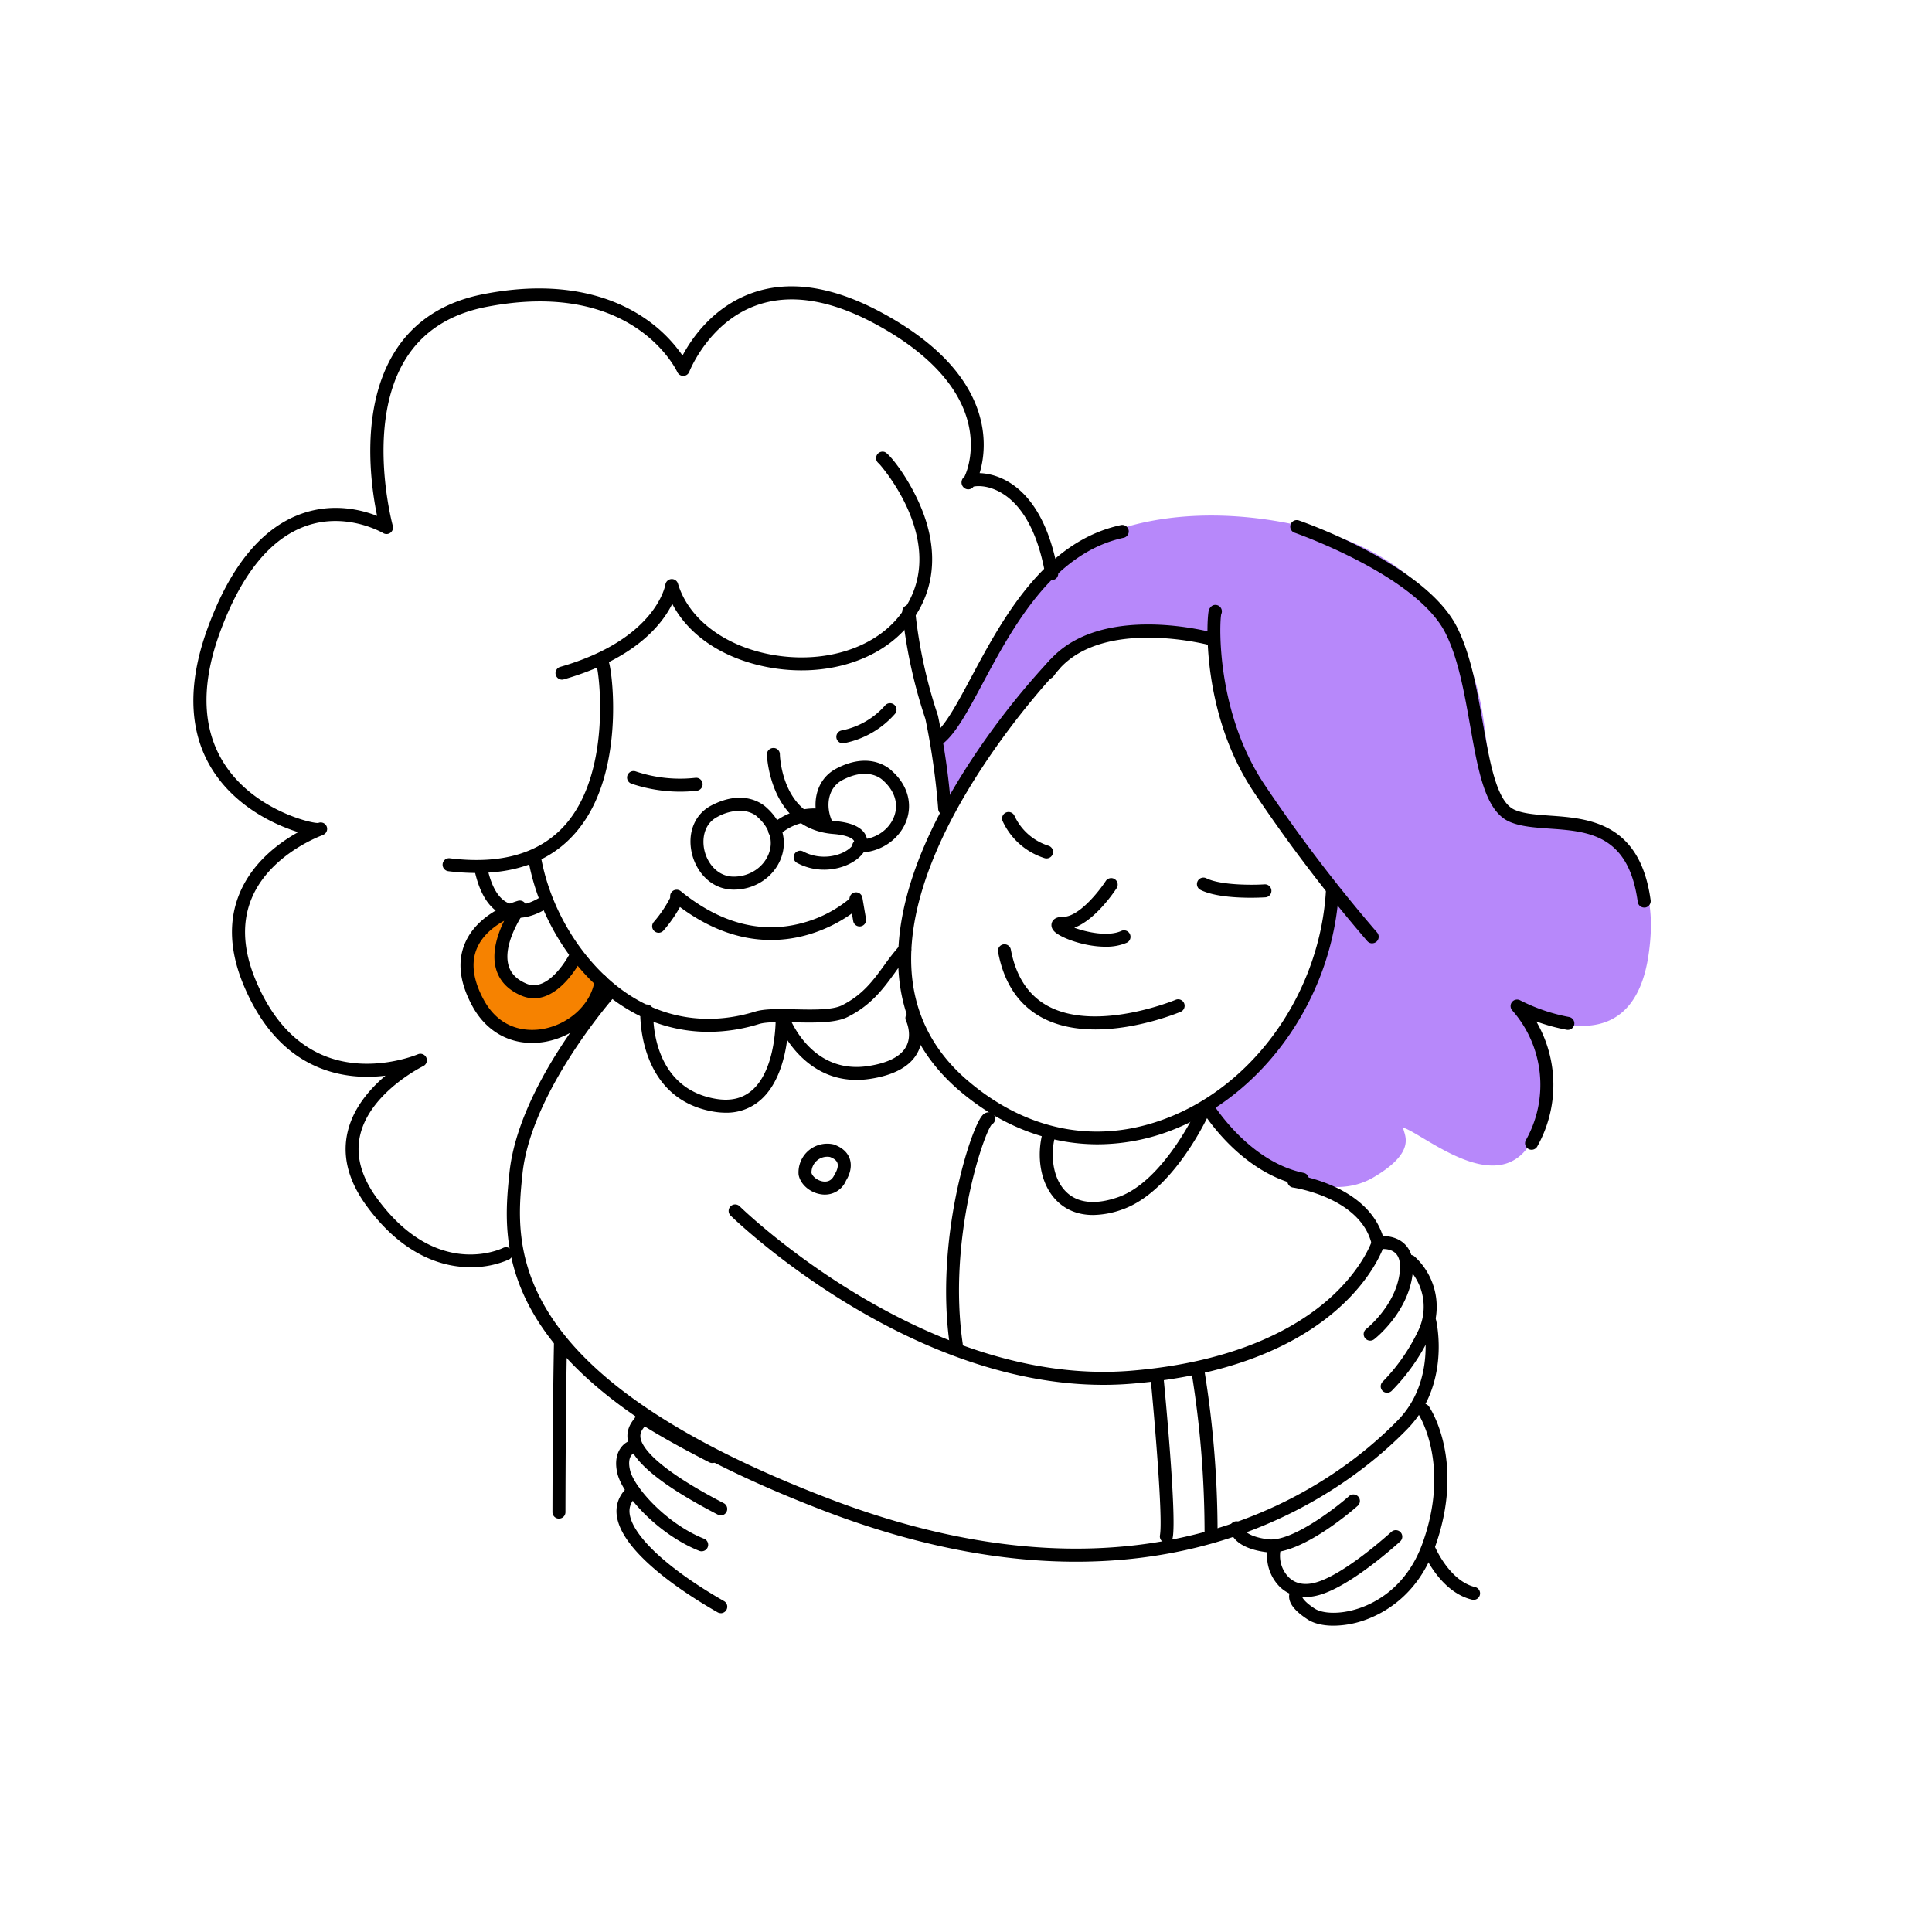<svg
	id="grandma-hugging-woman-svg"
	xmlns="http://www.w3.org/2000/svg"
	viewBox="0 0 1080 1080"
	width="1080"
	height="1080"
>
	<defs>
		<style>
			#grandma-hugging-woman-svg .cls-1 {
				fill: none;
			}
			#grandma-hugging-woman-svg .cls-2 {
				clip-path: url(#clip-path);
			}
			#grandma-hugging-woman-svg .cls-3 {
				fill: #b788fa;
			}
			#grandma-hugging-woman-svg .cls-4 {
				fill: #f68200;
			}
		</style>
		<clipPath id="clip-path">
			<rect class="cls-1" x="108.2" y="160.08" width="814.93" height="748.69" />
		</clipPath>
	</defs>
	<g class="cls-2">
		<path
			class="cls-3"
			d="M866.23,457.84c-18.5-7.12-28.38,13.61-36.32-51S784.54,304.67,718.53,292.18s-127.06,4.55-148.66,47.65-24.21,50.65-44.79,73.07l3.58,35.89c52.06-79,72-91.24,109.88-93.12S679,360.51,679,360.51s6.68,56.85,31.62,88.47c29.06,37.09,33.22,53.27,33.22,53.27S735.05,580.31,676,617c8,19.81,57.48,61.31,91.76,41.16,25.76-15.11,16.27-24.74,16.71-27.79,12.59,4.07,57.86,44.65,74.72,1.35a68.62,68.62,0,0,0-11.43-69.39s64.89,39.42,74-30.12C930.39,469.22,885.79,465.35,866.23,457.84Z"
		/>
		<path
			class="cls-4"
			d="M320.49,531.2c-3.25,10.17-11.87,22.76-21.41,22.86-14.28,0-19.37-16.08-14.86-30.6s.63-17.58.63-17.58a36.49,36.49,0,0,0-22.13,31.81,38.19,38.19,0,0,0,41,41.16c14.24-1.64,27.51-16,33-30.21a74.91,74.91,0,0,1-16.22-17.44Z"
		/>
		<path
			d="M263,708.37c-1.5,0-3.07-.06-4.68-.19-13.87-1.12-34.41-8-53.56-34.31-10.25-14.09-13.7-28.17-10.26-41.82,3.32-13.17,12.44-23.53,21-30.76-10.45,1.3-23.63,1-36.94-4.39-18.69-7.57-33-23.38-42.7-47-7.81-19.13-8.22-36.66-1.23-52.1,7.54-16.64,21.92-27,32.05-32.62-3.75-1.16-7.19-2.54-9.07-3.33-21.41-9-68.31-37.85-41.41-111.08,12.67-34.48,30.37-55.91,52.6-63.68,17.49-6.12,33.28-2.14,42,1.29-3.56-17.17-9.65-60.08,9.65-91.37,10.62-17.22,27.34-28.18,49.68-32.56,45.38-8.91,74.18,2.43,90.35,13.51a80.8,80.8,0,0,1,21.06,20.8c5-9.42,16.74-26.64,37.81-34.57,20.84-7.85,45.21-4.48,72.45,10,66.25,35.22,59.81,77.25,55.81,90.29,8.38.25,35.06,5.11,43.89,55.58a3.63,3.63,0,0,1-7.16,1.25C579,290.91,567.08,279.09,558,274.54c-6.61-3.31-11.88-2.94-13.79-2.52a3.67,3.67,0,0,1-3.91,1.4,3.87,3.87,0,0,1-2.78-4.14,4.1,4.1,0,0,1,1.64-2.86c1.74-3.54,5.54-14.74,2.24-29.14-4.85-21.22-23.17-40.81-53-56.66C463.13,167.18,440.79,163.94,422,171c-26.08,9.78-36.57,36.53-36.67,36.79a3.62,3.62,0,0,1-3.26,2.33,3.67,3.67,0,0,1-3.42-2.08c-1-2.15-25.65-52.38-107.1-36.42-20.26,4-35.37,13.8-44.89,29.23-22.46,36.39-7.23,92.54-7.08,93.1A3.63,3.63,0,0,1,214.2,298c-.2-.12-20.35-12-43.09-4-20,7.05-36.21,27-48.08,59.3-11.75,32-9.85,58.33,5.65,78.32,16.61,21.42,44.12,28.39,49,28.45L178,460a3.59,3.59,0,1,1,2.35,6.78l0,.08c-.29.1-28.28,10.08-39.09,34-6.12,13.54-5.66,29.11,1.36,46.31,8.86,21.69,21.86,36.15,38.63,43,25.78,10.48,52.17-.74,52.43-.86a3.63,3.63,0,0,1,3,6.6c-.29.14-29.28,14.39-35.2,38-2.87,11.46.19,23.49,9.11,35.74,33.15,45.6,69.14,28.68,70.65,27.94a3.63,3.63,0,0,1,3.23,6.51A52.13,52.13,0,0,1,263,708.37Z"
		/>
		<path
			d="M297.32,583c-14,0-26.05-7.34-33.24-20.55s-8.52-24.92-4.15-35.19c7.43-17.45,28.77-23.46,29.67-23.71a3.63,3.63,0,0,1,3.89,5.65c-.12.18-12.71,17.61-9.26,30.29,1.25,4.6,4.51,8,9.95,10.33,12.6,5.48,24-16.08,24.1-16.3a3.63,3.63,0,0,1,6.45,3.34c-.59,1.14-14.61,27.81-33.44,19.63-7.5-3.24-12.23-8.33-14.07-15.11-2.48-9.11,1-19.35,4.61-26.66-5.59,3.09-12.12,8.06-15.23,15.42-3.44,8.11-2.14,17.81,3.86,28.84,10,18.27,26.53,17.39,33.2,16.17,14.9-2.75,27-14.24,28.77-27.32a3.63,3.63,0,0,1,7.2,1c-2.18,16.11-16.75,30.2-34.66,33.49A42.06,42.06,0,0,1,297.32,583Z"
		/>
		<path
			d="M613.6,639.67c-27.06,0-53.64-10-76.73-29.52-21.64-18.29-33.3-41.39-34.65-68.65-1.68-33.73,12.08-73,40.9-116.85A426.74,426.74,0,0,1,586.82,369a3.63,3.63,0,0,1,5.22,5.06c-.86.89-86.4,90.15-82.57,167.08,1.26,25.15,12,46.5,32.09,63.44,34.42,29.1,75.22,35.77,114.87,18.78,47.44-20.32,81.51-70.7,84.77-125.37A3.71,3.71,0,0,1,745,494.6a3.63,3.63,0,0,1,3.41,3.84C745,555.79,709.2,608.68,659.29,630.06A115.6,115.6,0,0,1,613.6,639.67Z"
		/>
		<path
			d="M410.27,497.31H410c-12.73-.12-20.83-10.17-23.19-20.08-2.76-11.54,1.51-22.15,10.9-27,18.83-9.77,29.57,0,31,1.43,8.72,7.88,11.64,18.45,7.81,28.3C432.47,490.35,422,497.31,410.27,497.31Zm3.22-44.1A27,27,0,0,0,401,456.66c-7.68,4-8.67,12.66-7.18,18.88,1.71,7.16,7.38,14.42,16.2,14.5h.21c8.7,0,16.51-5.09,19.48-12.74,2.74-7.05.56-14.47-6-20.34l-.22-.21C423.3,456.49,420,453.21,413.49,453.21Z"
		/>
		<path
			d="M480,476.63a3.63,3.63,0,0,1,0-7.26c8.9,0,16.84-5.16,19.78-12.84,2.67-7,.46-14.35-6.08-20.2-.53-.53-8-8-22.72-.3-8.72,4.53-9.6,15.68-5.42,23.84a3.63,3.63,0,0,1-6.47,3.31c-5.8-11.32-4.19-27,8.53-33.6,19.87-10.36,30.72,1.1,31.18,1.59,8.51,7.61,11.51,18.15,7.77,27.95C502.51,469.6,491.84,476.63,480,476.63Z"
		/>
		<path
			d="M767.05,527.33a3.65,3.65,0,0,1-2.75-1.26,867.44,867.44,0,0,1-63.7-83.74c-29.14-43.9-26.14-96.54-24.88-101.13a4.66,4.66,0,0,1,2.11-2.7,3.63,3.63,0,0,1,4.84,4.86c-1.11,5.52-2.7,54.76,24,94.94a859.67,859.67,0,0,0,63.16,83,3.64,3.64,0,0,1-2.76,6Z"
		/>
		<path
			d="M524.65,416.63a3.63,3.63,0,0,1-2.21-6.52c6.1-4.65,12.76-17.11,20.48-31.54,17.11-32,40.54-75.78,83.67-85.05a3.63,3.63,0,1,1,1.52,7.1c-39.83,8.57-62.34,50.65-78.78,81.38-8.46,15.8-15.13,28.28-22.48,33.89A3.64,3.64,0,0,1,524.65,416.63Z"
		/>
		<path
			d="M616.85,774.14c-111.36,0-207.36-93.56-208.36-94.55a3.63,3.63,0,1,1,5.1-5.16c1,1,103.85,101.07,218.36,91.84,59.4-4.82,92.95-24.36,110.64-39.89,19.07-16.76,24.29-32.59,24.34-32.74a3.66,3.66,0,0,1,2.87-2.49c.38-.07,9.38-1.5,15.32,4.19,3.94,3.77,5.46,9.5,4.52,17-2.67,21.49-20.7,35.72-21.47,36.32a3.63,3.63,0,0,1-4.46-5.74c.17-.12,16.43-13,18.73-31.48.63-5.1-.15-8.76-2.32-10.86S775,698.22,773,698.2c-5,12.29-33.06,66.59-140.45,75.3C627.28,773.93,622,774.14,616.85,774.14Z"
		/>
		<path
			d="M775.43,778.55a3.59,3.59,0,0,1-2.54-1,3.63,3.63,0,0,1,0-5.13A105.19,105.19,0,0,0,792.74,744a30.83,30.83,0,0,0-6.84-36.2,3.63,3.63,0,0,1,4.92-5.34,38.07,38.07,0,0,1,8.46,44.7A112.62,112.62,0,0,1,778,777.47,3.63,3.63,0,0,1,775.43,778.55Z"
		/>
		<path
			d="M601.52,873c-40.43,0-87.3-7.93-140.93-28.49-187.78-71.93-180-148-175.82-188.84,5-48.4,51-100.75,53-103a3.63,3.63,0,0,1,5.43,4.83c-.46.52-46.44,52.81-51.16,98.87-4,38.92-11.39,111.38,171.19,181.32C644,907,746,830.2,781.41,793.93c21.6-22.09,14.39-54,14.31-54.3a3.64,3.64,0,0,1,2.7-4.37,3.68,3.68,0,0,1,4.37,2.7c.34,1.47,8.17,36.13-16.19,61C760.73,825.47,700.43,873,601.52,873Z"
		/>
		<path
			d="M528.08,455.66a3.64,3.64,0,0,1-3.62-3.35,396.85,396.85,0,0,0-7.15-50.39,278,278,0,0,1-12.94-59.68,3.63,3.63,0,1,1,7.23-.75A273.45,273.45,0,0,0,524.31,400a403,403,0,0,1,7.39,51.72,3.62,3.62,0,0,1-3.34,3.9Z"
		/>
		<path
			d="M396,576.8a87.32,87.32,0,0,1-45.58-12.88c-27.54-16.65-48.62-48.34-55-82.71a3.63,3.63,0,1,1,7.14-1.32c5.93,31.89,26.2,62.44,51.63,77.81,20.6,12.44,44.11,15.13,68,7.75,5.23-1.61,13.41-1.44,22.07-1.25,9.84.23,21,.46,26.34-2.2,11.6-5.81,17.49-13.89,23.73-22.46a128.45,128.45,0,0,1,8.76-11.12,3.63,3.63,0,0,1,5.37,4.89,122.16,122.16,0,0,0-8.25,10.51c-6.48,8.89-13.18,18.08-26.37,24.67-6.93,3.47-18.53,3.21-29.74,3-7.69-.17-15.65-.34-19.76.93A95.59,95.59,0,0,1,396,576.8Z"
		/>
		<path
			d="M460.69,486.16a31.84,31.84,0,0,1-15-3.71,3.63,3.63,0,1,1,3.4-6.41c9.43,5,20.39,2.79,25.91-1.83,2-1.71,2.7-3.26,2.45-4-.38-1.17-3.22-3.33-11.5-4-35.68-2.74-37.24-43.93-37.25-44.34a3.62,3.62,0,0,1,3.52-3.73,3.53,3.53,0,0,1,3.74,3.52c0,1.43,1.41,35.07,30.54,37.31,12.7,1,16.73,5.42,17.87,9,1.26,4-.45,8.27-4.71,11.83C475.14,483.58,468.2,486.16,460.69,486.16Z"
		/>
		<path
			d="M431,525.46c-16,0-34.83-5.28-55-21.61a3.63,3.63,0,1,1,4.57-5.64c21.87,17.74,44.41,23.79,67,18A69.49,69.49,0,0,0,475,502.33a3.63,3.63,0,0,1,4.92,5.35C479.64,508,460.11,525.46,431,525.46Z"
		/>
		<path
			d="M612.36,575.47c-10.27,0-20.77-1.73-29.93-6.65-13-7-21.26-19.33-24.5-36.66a3.63,3.63,0,1,1,7.14-1.33c2.81,15,9.81,25.67,20.78,31.58,27.31,14.69,70.89-3.33,71.33-3.52a3.63,3.63,0,0,1,2.81,6.7C658.66,566.15,636.16,575.47,612.36,575.47Z"
		/>
		<path
			d="M617.93,529.21c-11.78,0-24.73-4.85-28.41-8.37-2.33-2.23-1.79-4.43-1.46-5.26,1.23-3.07,5.06-3.07,6.32-3.07,8.8,0,20.11-14.43,23.73-20a3.63,3.63,0,1,1,6.09,4c-1.32,2-11.74,17.63-23.67,22.1,7.21,2.62,19,5.08,26.24,1.81a3.63,3.63,0,1,1,3,6.61A28.9,28.9,0,0,1,617.93,529.21Z"
		/>
		<path
			d="M433,467.87a3.63,3.63,0,0,1-2.45-6.32,36.69,36.69,0,0,1,28.8-9.4,3.63,3.63,0,0,1-.79,7.22,29.5,29.5,0,0,0-23.11,7.54A3.63,3.63,0,0,1,433,467.87Z"
		/>
		<path
			d="M699.19,501.84c-8.22,0-20.69-.68-28.09-4.38a3.63,3.63,0,0,1,3.25-6.5c8.08,4,26.2,3.83,32.51,3.4a3.63,3.63,0,0,1,.49,7.25C707,501.63,703.74,501.84,699.19,501.84Z"
		/>
		<path
			d="M585,479.87a3.55,3.55,0,0,1-1.1-.17,38.57,38.57,0,0,1-23.35-20.52,3.63,3.63,0,1,1,6.58-3.06,31.36,31.36,0,0,0,19,16.66,3.63,3.63,0,0,1-1.1,7.09Z"
		/>
		<path
			d="M586.09,379.49a3.63,3.63,0,0,1-3-5.7c26.53-38.18,92.06-20.93,94.83-20.18a3.63,3.63,0,0,1-1.9,7c-.63-.17-63.35-16.66-87,17.31A3.63,3.63,0,0,1,586.09,379.49Z"
		/>
		<path
			d="M314.14,379.93a3.64,3.64,0,0,1-1-7.13c53.63-15.41,58.76-45.67,58.81-46a3.64,3.64,0,0,1,3.34-3.09A3.6,3.6,0,0,1,379,326.3c5.81,19.35,25.46,34.47,51.29,39.47,29.09,5.62,57.48-2.74,72.32-21.33,30.28-37.92-9.46-83.37-11.35-85.39a3.63,3.63,0,0,1,3.28-6.39c3,1,17.44,19.44,23.47,39.8,6.26,21.16,2.9,40.7-9.72,56.51C491.8,369.65,460.64,379,428.93,372.9c-24.8-4.79-44-17.71-53.13-35.35-5.72,11.6-20.9,30.81-60.65,42.23A3.58,3.58,0,0,1,314.14,379.93Z"
		/>
		<path
			d="M266.54,488a129.25,129.25,0,0,1-15.94-1,3.65,3.65,0,0,1-3.16-4.06,3.61,3.61,0,0,1,4.06-3.15c28.8,3.58,50.59-2.82,64.71-19,25-28.73,19.16-81.31,17.38-88.31a3.63,3.63,0,0,1,6.43-3.27c1.92,2.88,9,53.72-11.71,87.32C315.38,477.43,294.64,488,266.54,488Z"
		/>
		<path
			d="M312.45,848.91h0a3.62,3.62,0,0,1-3.62-3.64c.14-63.94.86-95.21.87-95.52a3.82,3.82,0,0,1,3.71-3.54,3.62,3.62,0,0,1,3.55,3.71c0,.31-.73,31.52-.87,95.37A3.63,3.63,0,0,1,312.45,848.91Z"
		/>
		<path
			d="M289.26,513.1a20.15,20.15,0,0,1-7.16-1.28c-8.31-3.17-14-11.86-16.93-25.83a3.63,3.63,0,0,1,7.11-1.49c2.38,11.37,6.54,18.28,12.38,20.52,8.14,3.11,17.6-3.69,17.7-3.76a3.63,3.63,0,0,1,4.31,5.84C306.26,507.41,298.43,513.1,289.26,513.1Z"
		/>
		<path
			d="M745.39,908.77c-5.76,0-10.83-1.17-14.41-3.5-6.53-4.25-9.9-8.19-10.32-12a6.21,6.21,0,0,1,1.53-4.94,3.64,3.64,0,0,1,5.75,4.35c.22.63,1.37,2.86,7,6.54,3.94,2.57,13.31,3.63,24.58-.11,9.47-3.13,26.66-12,35.46-35.83,16.36-44.65-2-72.64-2.16-72.92a3.63,3.63,0,0,1,6-4.09c.85,1.25,20.7,31.16,3,79.51-9.85,26.73-29.29,36.68-40,40.23A52.85,52.85,0,0,1,745.39,908.77Zm-18-15.37Zm0,0Z"
		/>
		<path
			d="M729.84,892.75a20.26,20.26,0,0,1-14.36-5.65,24.52,24.52,0,0,1-7-20.47,3.63,3.63,0,0,1,7.17,1.18,17,17,0,0,0,4.88,14c3.42,3.27,8,4.34,13.5,3.17,16.11-3.38,43.48-28.41,43.76-28.66a3.63,3.63,0,0,1,4.92,5.35c-1.19,1.08-29.13,26.63-47.19,30.42A27.32,27.32,0,0,1,729.84,892.75Z"
		/>
		<path
			d="M710.47,867.83a18.94,18.94,0,0,1-2.52-.16c-19.9-2.56-20.41-12.52-20.41-13.65a3.64,3.64,0,0,1,3.63-3.61h0a3.63,3.63,0,0,1,3.6,3.65h0s1,4.73,14.08,6.41c12.86,1.65,37.06-16.88,45.32-24.16a3.63,3.63,0,0,1,4.8,5.45C755.86,844.53,728.9,867.83,710.47,867.83Z"
		/>
		<path
			d="M823.81,894.34a4.18,4.18,0,0,1-.84-.1c-18.17-4.3-27.28-26.27-27.66-27.2A3.63,3.63,0,0,1,802,864.3c.08.19,8.1,19.43,22.61,22.87a3.64,3.64,0,0,1-.84,7.17Z"
		/>
		<path
			d="M677,859.66a3.64,3.64,0,0,1-3.64-3.62,561,561,0,0,0-7.11-87.85,3.63,3.63,0,0,1,7.17-1.16,568.29,568.29,0,0,1,7.21,89,3.63,3.63,0,0,1-3.63,3.63Z"
		/>
		<path
			d="M652,862.47a4.6,4.6,0,0,1-.64-.05,3.64,3.64,0,0,1-2.94-4.22c1.76-9.72-3.24-67.21-5.31-88.55a3.63,3.63,0,1,1,7.22-.7c.78,7.95,7.49,78,5.24,90.53A3.63,3.63,0,0,1,652,862.47Z"
		/>
		<path
			d="M461.15,667.78c-.51,0-1,0-1.53-.08-6.37-.67-12-5.3-13.15-10.78a3,3,0,0,1-.07-.51,16.05,16.05,0,0,1,1.21-7.21,16,16,0,0,1,10.75-9.35,16.08,16.08,0,0,1,7.3-.2,3.92,3.92,0,0,1,.49.13c5.85,2.08,8.07,5.55,8.89,8.09,1.76,5.41-1.18,10.65-2.07,12A12.72,12.72,0,0,1,461.15,667.78Zm-7.52-12.1c.64,2.27,3.71,4.47,6.75,4.8,2.82.29,4.85-1,6.07-3.76a3.6,3.6,0,0,1,.32-.58c.63-.94,2.09-3.85,1.36-6-.46-1.38-1.86-2.52-4.16-3.38a8.82,8.82,0,0,0-10.34,9Z"
		/>
		<path
			d="M919.1,507.33a3.62,3.62,0,0,1-3.59-3.14c-5.15-37.87-27.71-39.48-49.54-41-8.28-.59-16.1-1.15-22.28-3.89-13.46-6-17.36-28.06-21.88-53.64-3.26-18.45-6.63-37.53-13.79-51.77-16.23-32.27-83.55-55.83-84.23-56.07a3.63,3.63,0,1,1,2.37-6.86c2.88,1,70.79,24.76,88.35,59.67,7.64,15.19,11.11,34.8,14.45,53.77,4,22.55,7.75,43.86,17.68,48.26,5,2.23,12.22,2.74,19.85,3.29,21.22,1.51,50.28,3.57,56.22,47.29a3.64,3.64,0,0,1-3.12,4.09A4,4,0,0,1,919.1,507.33Z"
		/>
		<path
			d="M380.25,442.55A85.34,85.34,0,0,1,353,438.09a3.63,3.63,0,1,1,2.34-6.88,77.65,77.65,0,0,0,33.39,3.6,3.63,3.63,0,0,1,.81,7.22A82.74,82.74,0,0,1,380.25,442.55Z"
		/>
		<path
			d="M471.18,415.52a3.63,3.63,0,0,1-.69-7.2,43.45,43.45,0,0,0,24.3-14,3.63,3.63,0,0,1,5.47,4.78,50.78,50.78,0,0,1-28.38,16.33A3.39,3.39,0,0,1,471.18,415.52Z"
		/>
		<path
			d="M770.39,698.61a3.64,3.64,0,0,1-3.54-2.83c-6-26.32-43.59-31.87-44-31.93a3.63,3.63,0,1,1,1-7.19c1.75.24,43,6.27,50.07,37.51a3.64,3.64,0,0,1-2.74,4.35A3.72,3.72,0,0,1,770.39,698.61Z"
		/>
		<path
			d="M402.9,847.08a3.74,3.74,0,0,1-1.67-.41c-31.25-16.21-47.65-29.58-50.15-40.85-1.42-6.4,1.82-10.61,3.38-12.64.18-.22.34-.43.46-.61a4.54,4.54,0,0,1,2.61-3.23c2.21-.91,3.67,0,8,2.64,4.7,2.87,14.5,8.85,34.3,19a3.63,3.63,0,0,1-3.31,6.47c-20-10.26-30-16.32-34.78-19.24l-1.36-.83-.19.26c-1.29,1.66-2.73,3.54-2.05,6.63,1.11,5,8.62,16.37,46.41,36a3.63,3.63,0,0,1-1.68,6.86Zm-44.57-50.9Z"
		/>
		<path
			d="M392.2,867.17a3.55,3.55,0,0,1-1.34-.26c-22.13-8.77-42.78-30.55-45.78-43.42-2.59-11.18,3.1-16.55,6.47-17.83a3.63,3.63,0,0,1,2.66,6.76c-.46.21-3.76,2.05-2,9.43,2.26,9.71,20.63,30.09,41.38,38.31a3.63,3.63,0,0,1-1.34,7Z"
		/>
		<path
			d="M402.9,901.75a3.51,3.51,0,0,1-1.79-.48c-16.37-9.33-54.63-33.37-56.43-55-.5-6.12,2-11.56,7.12-15.77a3.64,3.64,0,0,1,4.59,5.64c-3.31,2.69-4.78,5.81-4.47,9.53C353,858.08,373.18,877,404.7,895a3.63,3.63,0,0,1-1.8,6.79Z"
		/>
		<path
			d="M534.56,755.26a3.62,3.62,0,0,1-3.58-3.1c-8.54-58.57,11.33-120.74,18.07-128.54a4.77,4.77,0,0,1,3.63-1.86,3.63,3.63,0,0,1,1.66,6.86c-5.06,6.49-24.57,64.91-16.18,122.49a3.63,3.63,0,0,1-3.07,4.12A4.71,4.71,0,0,1,534.56,755.26Z"
		/>
		<path
			d="M728,662.82a3.78,3.78,0,0,1-.74-.07c-34.09-7-54.78-40.93-55.65-42.37a3.63,3.63,0,0,1,6.23-3.74c.2.33,20,32.62,50.89,39a3.63,3.63,0,0,1-.73,7.19Z"
		/>
		<path
			d="M856.15,642.72a3.63,3.63,0,0,1-3.16-5.41,63,63,0,0,0-7.65-72.52,3.63,3.63,0,0,1,4.38-5.63,100.49,100.49,0,0,0,27.39,9.34,3.63,3.63,0,1,1-1.33,7.14,106.74,106.74,0,0,1-17-4.64,70.38,70.38,0,0,1,.56,69.87A3.61,3.61,0,0,1,856.15,642.72Z"
		/>
		<path
			d="M368.18,521.42a3.63,3.63,0,0,1-2.74-6A68.73,68.73,0,0,0,375.56,500a3.63,3.63,0,1,1,6.55,3.14,76,76,0,0,1-11.18,17A3.62,3.62,0,0,1,368.18,521.42Z"
		/>
		<path
			d="M480.53,517.89a3.64,3.64,0,0,1-3.58-3l-2-11.72a3.63,3.63,0,1,1,7.15-1.24l2,11.71a3.63,3.63,0,0,1-3,4.2A3.34,3.34,0,0,1,480.53,517.89Z"
		/>
		<path
			d="M405.7,622a41.52,41.52,0,0,1-7.36-.69c-42.52-7.64-40.44-55.87-40.42-56.35a3.52,3.52,0,0,1,3.82-3.43,3.63,3.63,0,0,1,3.44,3.81c-.09,1.73-1.73,42.32,34.44,48.82,8.53,1.54,15.28,0,20.65-4.59,14-12,13.35-40.83,13.34-41.12a3.63,3.63,0,0,1,7.05-1.32c.49,1.38,12.43,33.83,44.88,28.76,11-1.71,18.14-5.41,21.07-11,3.48-6.61-.06-14.13-.1-14.2a3.63,3.63,0,0,1,6.53-3.19c.21.43,5.19,10.79,0,20.69-4,7.76-12.93,12.77-26.42,14.86-24.45,3.79-39.12-10.65-46.6-21.76-1.4,10.65-5.14,25.24-15.05,33.77A28.7,28.7,0,0,1,405.7,622Z"
		/>
		<path
			d="M611,679.18c-9.35,0-15.6-3.56-19.56-7.26-10.48-9.76-11.91-26.32-8.68-38.41a3.63,3.63,0,1,1,7,1.87c-2.59,9.67-1.62,23.56,6.61,31.23,6.39,6,16.22,6.9,28.4,2.7,26-8.91,44.85-50.27,45-50.69a3.63,3.63,0,0,1,6.63,3c-.82,1.82-20.35,44.65-49.31,54.58A49.86,49.86,0,0,1,611,679.18Z"
		/>
	</g>
</svg>
